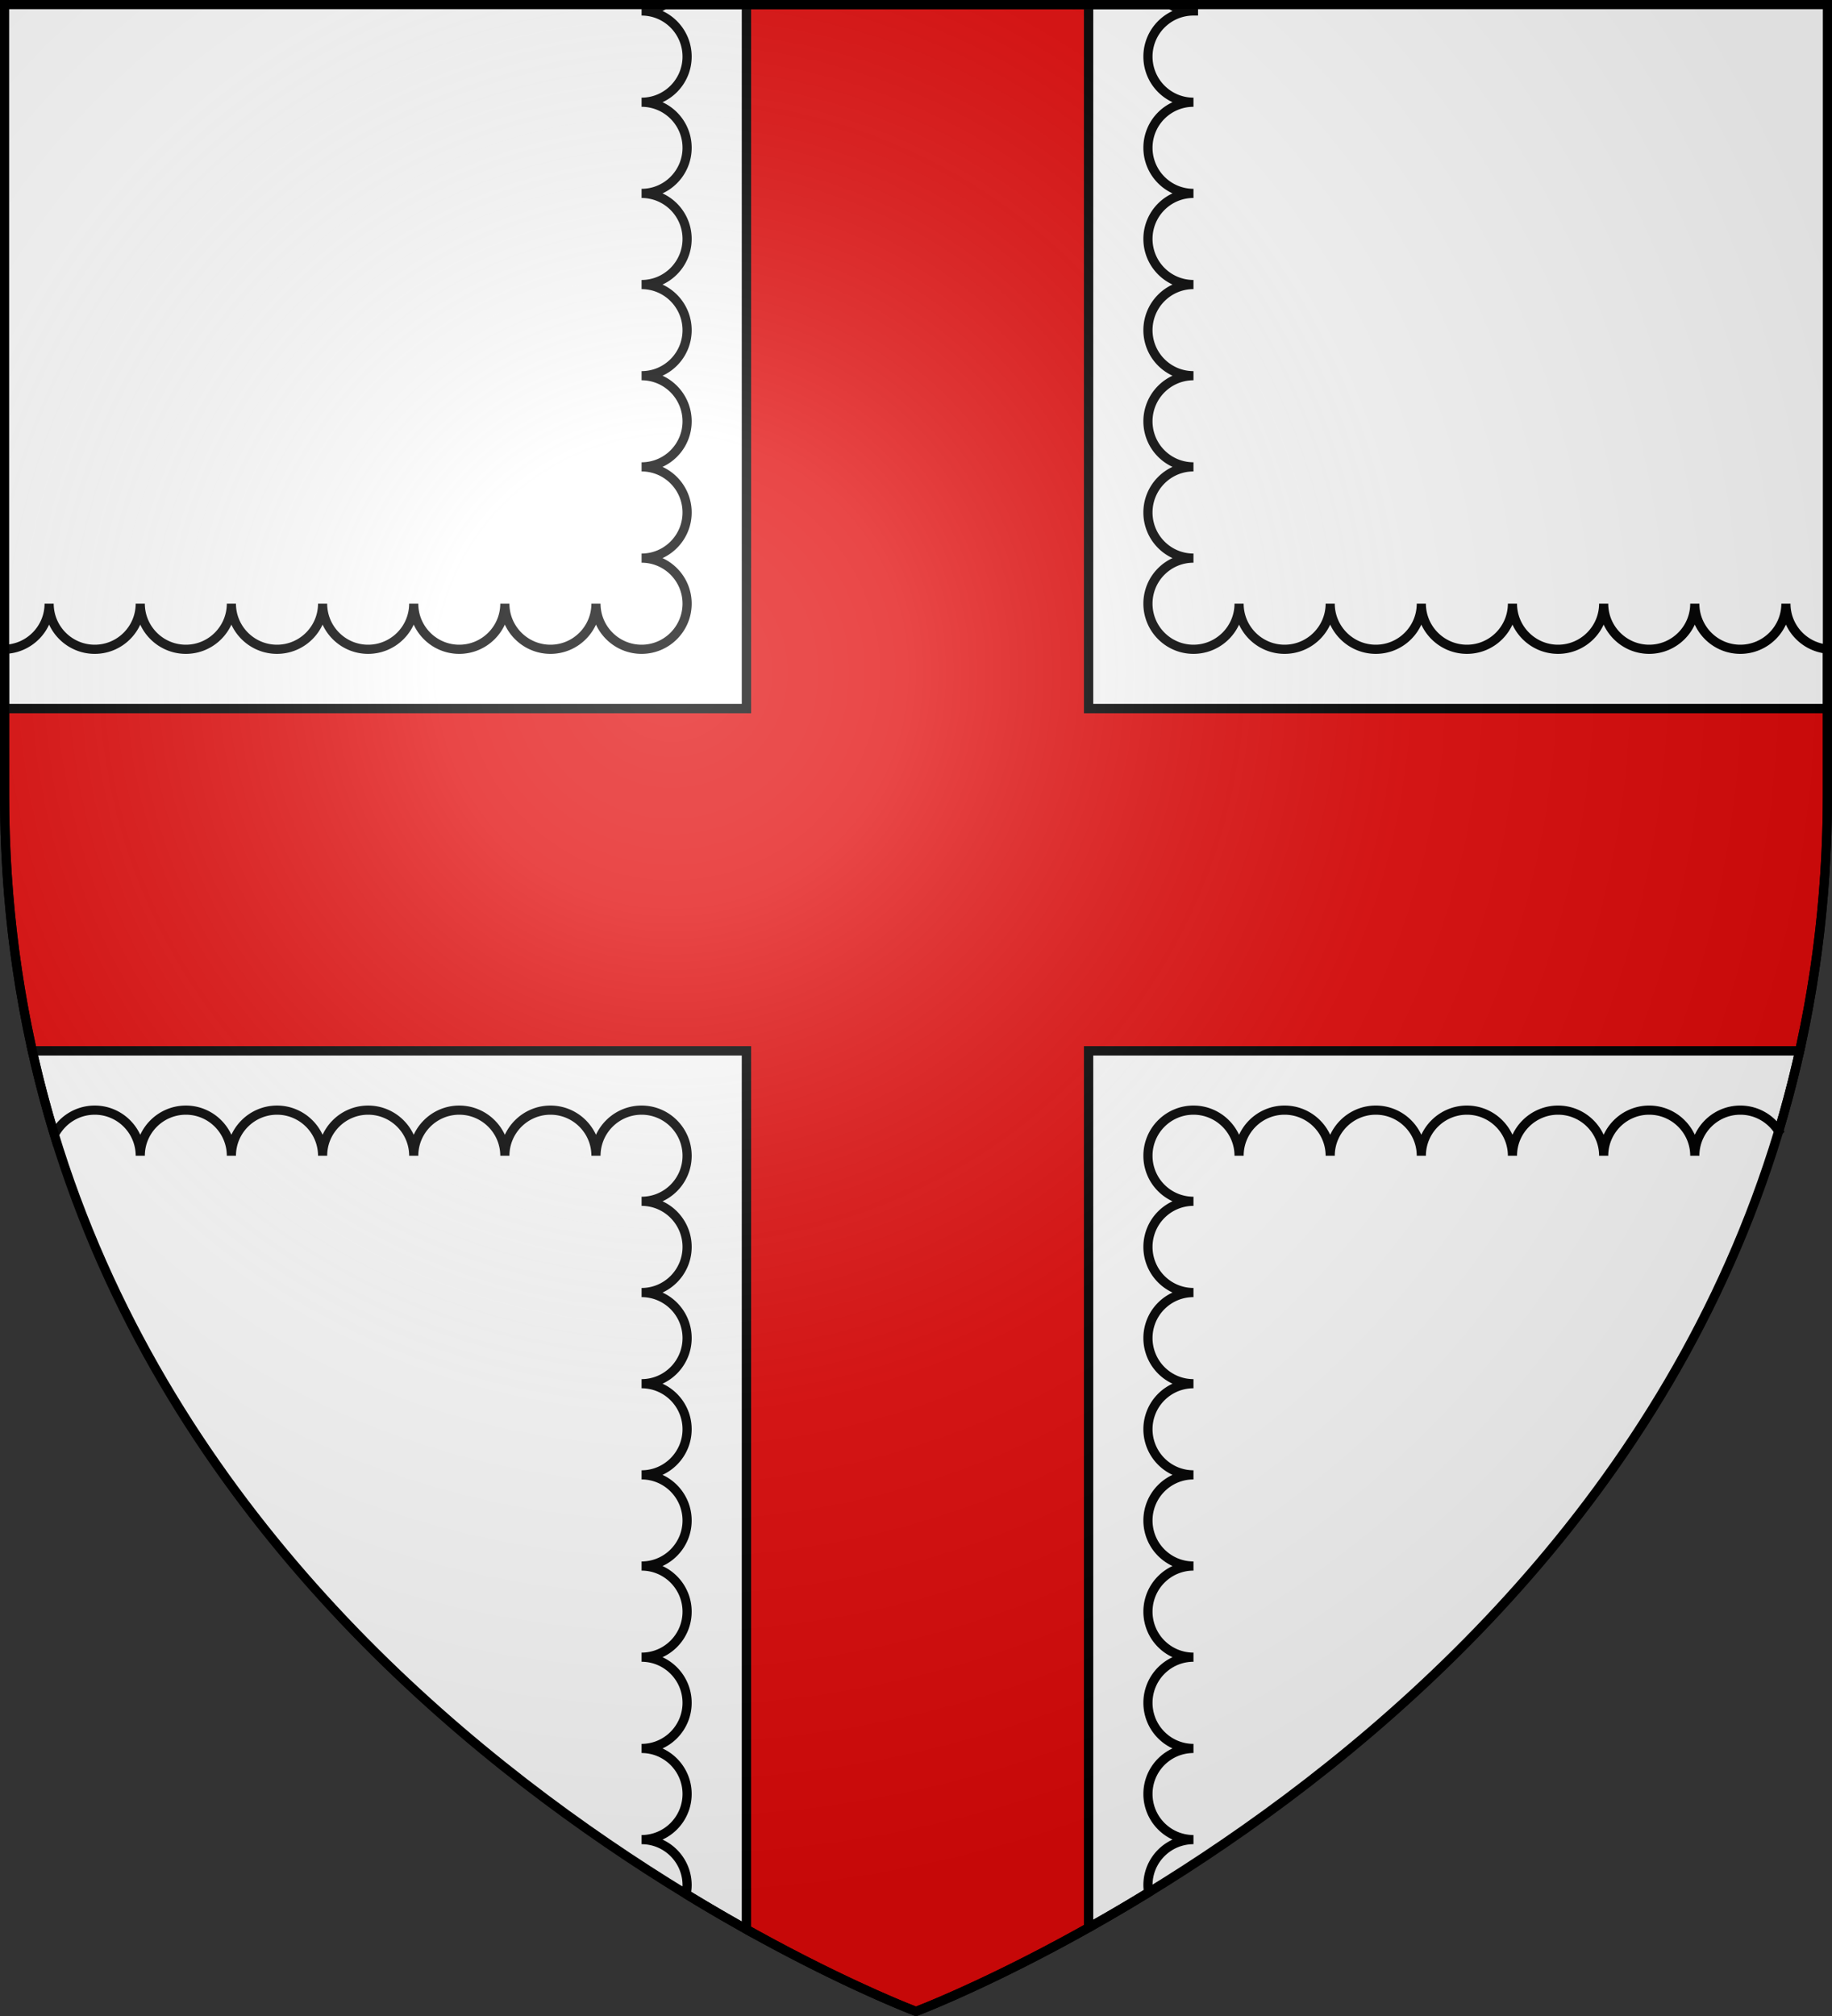 <svg xmlns="http://www.w3.org/2000/svg" xmlns:xlink="http://www.w3.org/1999/xlink" width="600" height="660" version="1.0"><rect width="100%" height="100%" fill="#333333" stroke="none"/><defs><radialGradient id="b" cx="-80" cy="-80" r="405" gradientUnits="userSpaceOnUse"><stop offset="0" style="stop-color:#fff;stop-opacity:.31"/><stop offset=".19" style="stop-color:#fff;stop-opacity:.25"/><stop offset=".6" style="stop-color:#6b6b6b;stop-opacity:.125"/><stop offset="1" style="stop-color:#000;stop-opacity:.125"/></radialGradient><path id="a" d="M-298.5-298.5h597V-40C298.5 246.31 0 358.5 0 358.5S-298.5 246.31-298.5-40z"/></defs><g transform="translate(300 300)"><use xlink:href="#a" width="600" height="660" style="fill:#fff"/><path d="M217.719 1.5a14.8 14.8 0 0 1-7.594 2.094c8.232 0 14.906 6.697 14.906 14.937s-6.674 14.938-14.906 14.938c8.232 0 14.906 6.666 14.906 14.906s-6.674 14.937-14.906 14.938c8.232 0 14.906 6.665 14.906 14.906s-6.674 14.937-14.906 14.937c8.232 0 14.906 6.697 14.906 14.938S218.357 123 210.125 123c8.232 0 14.906 6.697 14.906 14.938s-6.674 14.906-14.906 14.906c8.232 0 14.906 6.697 14.906 14.937s-6.674 14.938-14.906 14.938c8.232 0 14.906 6.666 14.906 14.906s-6.674 14.937-14.906 14.938c-8.24 0-14.937-6.706-14.937-14.938 0 8.232-6.666 14.938-14.907 14.938s-14.937-6.706-14.937-14.938c0 8.232-6.697 14.938-14.938 14.938s-14.906-6.706-14.906-14.938c0 8.232-6.697 14.938-14.937 14.938s-14.907-6.706-14.907-14.938c0 8.232-6.697 14.938-14.937 14.938s-14.938-6.706-14.938-14.938c0 8.232-6.666 14.938-14.906 14.938s-14.938-6.706-14.937-14.938c0 8.232-6.666 14.938-14.907 14.938s-14.937-6.706-14.937-14.938c0 8.116-6.513 14.753-14.594 14.938V232h243V1.5zm138.781 0V232h242v-19.5c-7.614-.68-13.594-7.095-13.594-14.875 0 8.232-6.697 14.938-14.937 14.938s-14.907-6.706-14.907-14.938c0 8.232-6.697 14.938-14.937 14.938s-14.906-6.706-14.906-14.938c0 8.232-6.698 14.938-14.938 14.938s-14.937-6.706-14.937-14.938c0 8.232-6.666 14.938-14.906 14.938s-14.938-6.706-14.938-14.938c0 8.232-6.666 14.938-14.906 14.938s-14.938-6.706-14.938-14.938c0 8.232-6.697 14.938-14.937 14.938s-14.907-6.706-14.906-14.938c0 8.232-6.698 14.938-14.938 14.938-8.232 0-14.906-6.698-14.906-14.938s6.674-14.906 14.906-14.906c-8.232 0-14.906-6.697-14.906-14.938s6.674-14.937 14.906-14.937c-8.232 0-14.906-6.666-14.906-14.906S382.643 123 390.875 123c-8.232 0-14.906-6.666-14.906-14.906s6.674-14.938 14.906-14.938c-8.232 0-14.906-6.697-14.906-14.937s6.674-14.906 14.906-14.906c-8.232 0-14.906-6.698-14.906-14.938s6.674-14.906 14.906-14.906c-8.232 0-14.906-6.698-14.906-14.938s6.674-14.937 14.906-14.937a14.8 14.8 0 0 1-7.594-2.094zM10.594 344a369 369 0 0 0 7.219 27.438c2.5-4.757 7.479-8 13.218-8 8.24 0 14.907 6.705 14.907 14.937 0-8.232 6.697-14.937 14.937-14.937s14.906 6.705 14.906 14.937c0-8.232 6.698-14.937 14.938-14.937s14.937 6.705 14.937 14.937c0-8.232 6.666-14.937 14.906-14.937s14.938 6.705 14.938 14.937c0-8.232 6.666-14.937 14.906-14.937s14.938 6.705 14.938 14.937c0-8.232 6.697-14.937 14.937-14.937s14.907 6.705 14.906 14.937c0-8.232 6.698-14.937 14.938-14.937 8.232 0 14.906 6.697 14.906 14.937s-6.674 14.906-14.906 14.906c8.232 0 14.906 6.697 14.906 14.938s-6.674 14.937-14.906 14.937c8.232 0 14.906 6.666 14.906 14.906S218.357 453 210.125 453c8.232 0 14.906 6.666 14.906 14.906s-6.674 14.938-14.906 14.938c8.232 0 14.906 6.697 14.906 14.937s-6.674 14.906-14.906 14.906c8.232 0 14.906 6.698 14.906 14.938s-6.674 14.906-14.906 14.906c8.232 0 14.906 6.698 14.906 14.938s-6.674 14.937-14.906 14.937c8.232 0 14.906 6.666 14.906 14.907s-6.674 14.937-14.906 14.937c8.232 0 14.906 6.666 14.906 14.906 0 1.009-.122 1.985-.312 2.938a594 594 0 0 0 19.781 11.562V344zm345.906 0v287.094a596 596 0 0 0 19.688-11.563c-.125-.776-.22-1.563-.22-2.375 0-8.24 6.675-14.906 14.907-14.906-8.232 0-14.906-6.697-14.906-14.937s6.674-14.907 14.906-14.907c-8.232 0-14.906-6.697-14.906-14.937s6.674-14.938 14.906-14.938c-8.232 0-14.906-6.666-14.906-14.906s6.674-14.937 14.906-14.937c-8.232 0-14.906-6.666-14.906-14.907s6.674-14.937 14.906-14.937c-8.232 0-14.906-6.697-14.906-14.938S382.643 453 390.875 453c-8.232 0-14.906-6.697-14.906-14.937s6.674-14.907 14.906-14.907c-8.232 0-14.906-6.697-14.906-14.937s6.674-14.938 14.906-14.938c-8.232 0-14.906-6.666-14.906-14.906s6.674-14.937 14.906-14.937c8.24 0 14.937 6.705 14.938 14.937 0-8.232 6.665-14.938 14.906-14.937 8.24 0 14.937 6.705 14.937 14.937 0-8.232 6.697-14.938 14.938-14.937 8.24 0 14.906 6.705 14.906 14.937 0-8.232 6.697-14.938 14.938-14.937 8.24 0 14.906 6.705 14.906 14.937 0-8.232 6.697-14.938 14.937-14.937 8.24 0 14.938 6.705 14.938 14.937 0-8.232 6.666-14.938 14.906-14.937 8.24 0 14.938 6.705 14.938 14.937 0-8.232 6.665-14.938 14.906-14.937 5.272 0 9.903 2.742 12.562 6.875A369 369 0 0 0 589.406 344z" style="fill:#fff;stroke:#000;stroke-opacity:1;stroke-width:3" transform="translate(-300 -300)"/><path d="M-55.5-298.5V-68h-243v28c0 9.525.33 18.858.969 28a379 379 0 0 0 8.125 56H-55.5v287.656C-22.682 349.974 0 358.5 0 358.5s23.137-8.698 56.5-27.406V44h232.906c5.822-26.154 9.094-54.124 9.094-84v-28h-242v-230.5z" style="fill:#e20909;stroke:#000;stroke-opacity:1;stroke-width:3"/></g><use xlink:href="#a" width="600" height="660" style="fill:url(#b)" transform="translate(300 300)"/><use xlink:href="#a" width="600" height="660" style="fill:none;stroke:#000;stroke-width:3" transform="translate(300 300)"/></svg>